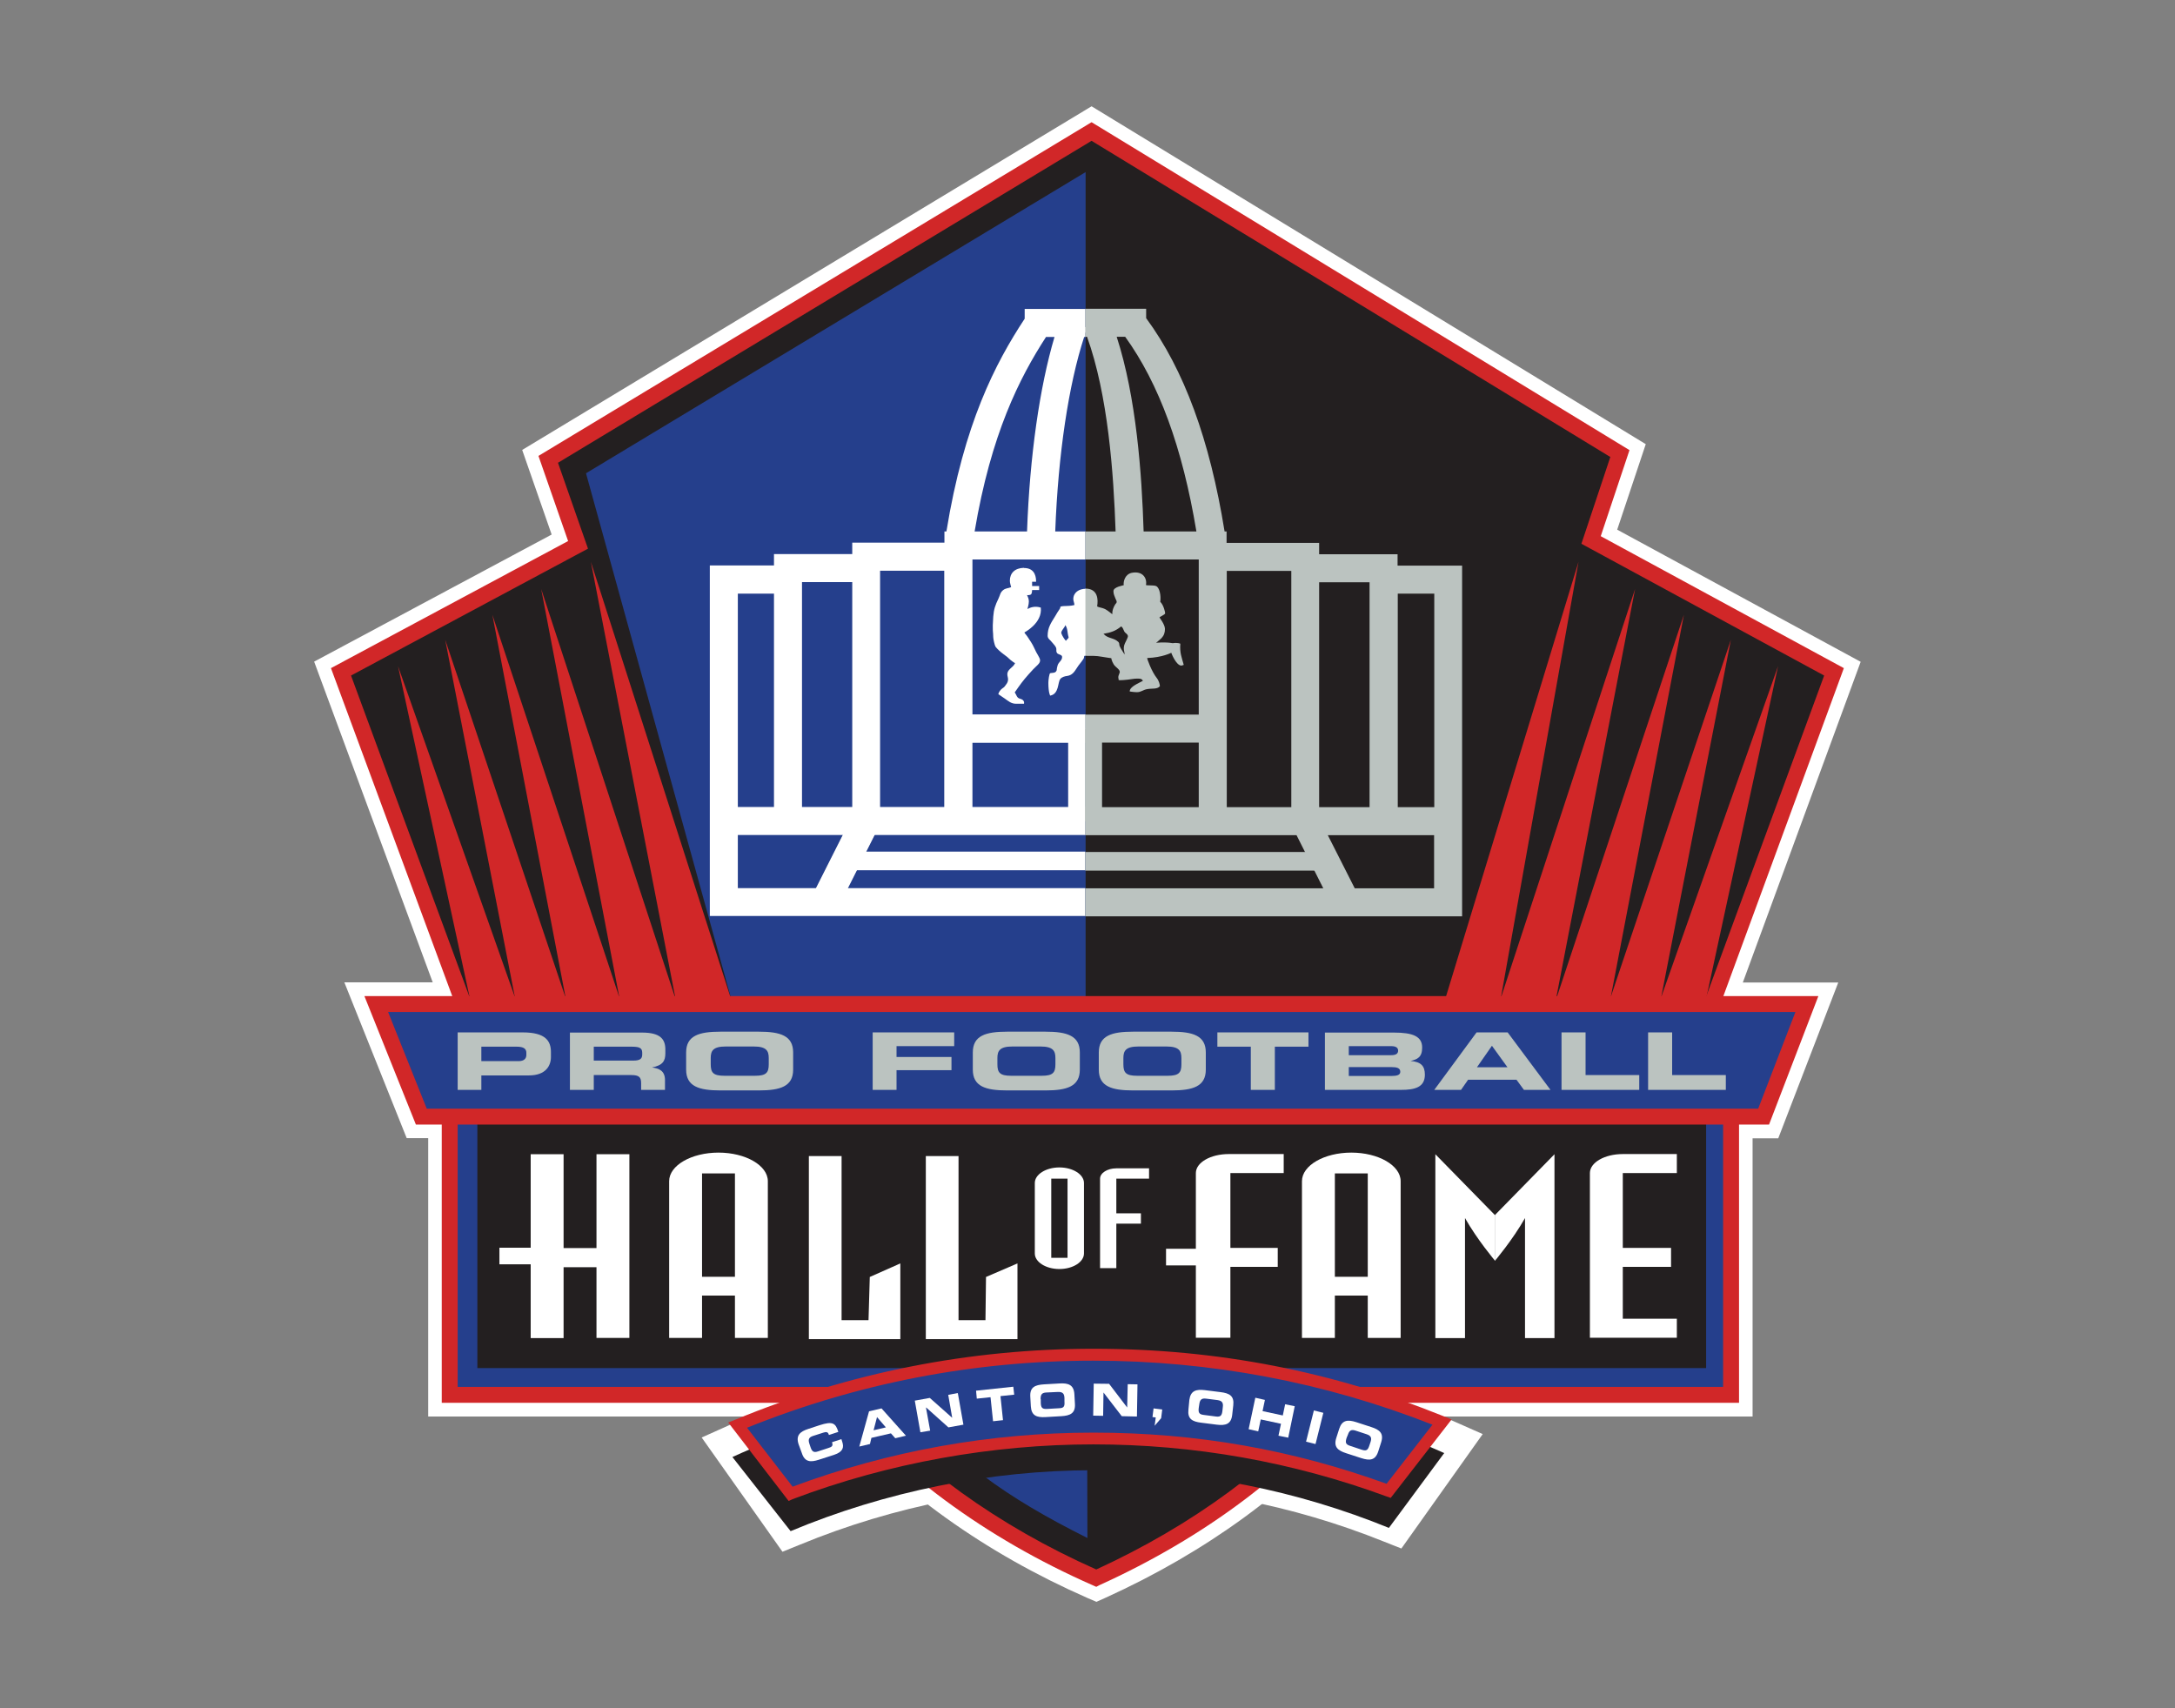 <?xml version="1.0" encoding="UTF-8"?>
<svg id="Layer_1" data-name="Layer 1" xmlns="http://www.w3.org/2000/svg" viewBox="0 0 120.33 94.49">
  <rect x="0" y="0" width="120.33" height="94.49" fill="#808080" stroke="none"/>
  <defs>
    <style>
      .cls-1 {
        fill: #bbc3c0;
      }

      .cls-1, .cls-2, .cls-3, .cls-4, .cls-5 {
        stroke-width: 0px;
      }

      .cls-2 {
        fill: #253f8c;
      }

      .cls-3 {
        fill: #231f20;
      }

      .cls-4 {
        fill: #fff;
      }

      .cls-5 {
        fill: #d12728;
      }
    </style>
  </defs>
  <path class="cls-4" d="M60.66,88.61l-.49-.21c-5.67-2.49-10.5-5.95-14.04-10.04h-22.44v-15.4h-1.19l-3.45-8.62h4.89l-6.56-17.74,13.14-7.03-1.63-4.68L60.39,5.88l30.66,18.69-1.58,4.73,13.47,7.31-6.52,17.74h5.28l-3.32,8.62h-1.42v15.39h-22.06c-3.44,4.05-8.17,7.5-13.75,10.03l-.49.22ZM49.39,78.36c3.03,3.03,6.86,5.64,11.26,7.63,4.33-2.02,8.08-4.63,11.02-7.63h-22.28ZM76.8,75.97h17.78v-13.01H26.07v13.01h18.1l-.34-.42h33.3l-.33.42ZM24.11,60.54h72.66l1.46-3.8h-2.68l-.12.32H24.95l-.12-.32h-2.24l1.52,3.8ZM26.49,54.35h67.38l6.11-16.63-13.41-7.28,1.61-4.83-27.79-16.94-28.61,17.26,1.67,4.78-13.1,7.01,6.14,16.63Z"/>
  <path class="cls-4" d="M43.29,85.84l-4.47-6.32,1.45-.65c6.46-2.91,13.31-4.39,20.35-4.39s13.6,1.41,19.94,4.2l1.47.65-4.5,6.33-.96-.38c-5.1-2.05-10.47-3.08-15.95-3.08s-11.14,1.09-16.37,3.25l-.96.39ZM42.81,80.63l1.42,2.01c5.25-2.03,10.76-3.06,16.39-3.06s10.84.97,15.97,2.9l1.43-2.01c-5.56-2.23-11.41-3.35-17.4-3.35-6.14-.02-12.12,1.17-17.81,3.51Z"/>
  <path class="cls-3" d="M74.68,76.74c-3.42,4.36-8.26,7.95-14.03,10.56-5.89-2.59-10.82-6.22-14.32-10.56h28.35Z"/>
  <path class="cls-5" d="M60.65,87.78l-.18-.08c-5.96-2.62-10.97-6.32-14.49-10.69l-.58-.72h30.17l-.56.71c-3.41,4.33-8.32,8.03-14.19,10.69l-.17.09ZM47.27,77.18c3.35,3.91,7.96,7.23,13.38,9.64,5.34-2.45,9.85-5.77,13.1-9.64h-26.48Z"/>
  <polygon class="cls-3" points="94.59 55.87 101.47 37.16 88.02 29.87 89.62 25.09 60.39 7.27 30.33 25.41 31.98 30.14 18.87 37.16 25.78 55.87 94.59 55.87"/>
  <path class="cls-5" d="M94.9,56.31H25.47l-.11-.29-7.05-19.06,13.12-7.03-1.64-4.71L60.39,6.76l.23.14,29.53,18-1.59,4.76,13.45,7.3-7.11,19.35ZM26.08,55.43h68.2l6.64-18.06-13.43-7.29,1.6-4.8L60.39,7.79l-29.52,17.81,1.66,4.75-13.11,7.02,6.66,18.06Z"/>
  <rect class="cls-2" x="24.88" y="61.73" width="70.9" height="15.43"/>
  <path class="cls-5" d="M96.22,77.6H24.44v-16.31h71.77v16.31h.01ZM25.32,76.72h70.01v-14.55H25.32v14.55Z"/>
  <rect class="cls-3" x="26.41" y="61.82" width="67.98" height="13.86"/>
  <polygon class="cls-2" points="40.49 55.39 32.42 26.18 60.06 9.52 60.06 55.41 40.49 55.39"/>
  <path class="cls-4" d="M46.28,50.31l-1.38-.7,2.29-4.54,1.38.7-2.29,4.54ZM60.04,41.08h-7.05v-1.55h7.05v1.55Z"/>
  <rect class="cls-4" x="59.1" y="40.31" width=".94" height="5.11"/>
  <path class="cls-2" d="M49.42,77.09c3.62,3.8,6.07,5.65,10.74,7.99l-.02-7.99h-10.72Z"/>
  <path class="cls-3" d="M76.84,84.52c-5.09-2.07-10.59-3.19-16.34-3.19s-11.55,1.19-16.76,3.37l-3.22-4.1c6.07-2.77,13-4.38,19.97-4.38s13.45,1.51,19.41,4.16l-3.06,4.14Z"/>
  <path class="cls-2" d="M76.83,82.48c-5.09-1.87-10.59-2.9-16.34-2.9s-11.55,1.08-16.76,3.05l-2.93-3.8c6.07-2.51,12.72-3.89,19.69-3.89s13.33,1.32,19.29,3.73l-2.95,3.81Z"/>
  <path class="cls-5" d="M43.63,83.03l-3.34-4.34.4-.16c6.29-2.6,12.95-3.92,19.81-3.92s13.24,1.26,19.41,3.75l.4.16-3.37,4.34-.23-.08c-5.19-1.91-10.65-2.88-16.22-2.88s-11.33,1.02-16.64,3.03l-.22.1ZM41.33,78.98l2.52,3.26c5.32-1.98,10.92-2.99,16.64-2.99s11.03.95,16.22,2.83l2.54-3.27c-5.97-2.35-12.28-3.54-18.76-3.54-6.62,0-13.07,1.25-19.16,3.71Z"/>
  <path class="cls-4" d="M56.65,31.42c.66,0,.67.58.67.76h-.22v.24h.39v.22h-.39s0,.18-.06.24c-.04.03-.13.05-.22.04.06.13.1.21.1.36,0,.16-.08.41-.08.41.13-.07.39-.19.74-.08.1.86-.9,1.37-.9,1.37-.02.03.12.16.19.28.14.22.23.33.34.57.08.18.14.29.24.46.08.15.17.28-.03.48-.21.2-.33.32-.52.54-.32.36-.46.56-.76.99.1.14.11.31.29.35.29.07.22.28.22.28-.17,0-.26,0-.43,0-.28,0-.42-.14-.65-.3-.12-.08-.34-.23-.34-.23.07-.27.33-.38.32-.39.11-.14.22-.25.22-.43,0-.1-.04-.18-.04-.28,0-.29.31-.35.43-.62-.03,0-.19-.12-.25-.17-.15-.14-.24-.22-.4-.33-.16-.12-.31-.25-.43-.4-.05-.07-.13-.43-.13-.53,0-.32-.06-.31,0-1.14.03-.4.11-.63.29-1,.09-.18.09-.33.25-.46.14-.12.28-.1.45-.17-.03-.13-.07-.23-.07-.36,0-.41.27-.7.78-.71"/>
  <rect class="cls-4" x="59.1" y="40.3" width=".94" height="5.11"/>
  <path class="cls-4" d="M60.04,50.67h-20.77v-19.39h3.55v-.63h4.33v-.63h5.1v-.62h.11c.97-5.97,2.71-9.31,4.33-11.77v-.54h3.36v1l.1.04c-.04.1-.07.2-.1.3v.21h-.07c-.86,2.64-1.44,6.49-1.6,10.76h1.67v1.55h-6.25v8.58h6.25v1.55h-6.25v3.56h6.25v1.55h-19.23v2.94h19.22v1.54ZM48.69,44.64h3.55v-13.07h-3.55v13.07ZM44.37,44.64h2.78v-12.44h-2.78v12.44ZM40.82,44.64h2v-11.8h-2v11.8ZM53.92,29.4h2.9c.15-4.18.7-8,1.52-10.76h-.47c-1.47,2.27-3.04,5.36-3.95,10.76Z"/>
  <rect class="cls-4" x="46.84" y="47.11" width="13.2" height="1.03"/>
  <rect class="cls-4" x="44.24" y="46.91" width="5.07" height="1.55" transform="translate(-16.84 68.07) rotate(-63.32)"/>
  <path class="cls-4" d="M60.06,36.27c-.13,0-.05.08-.12.18-.13.2-.24.3-.37.51-.14.22-.26.39-.52.43-.15.02-.3.06-.39.17-.15.18-.06.83-.56.92,0,0-.1-.15-.1-.71,0-.15.05-.52.1-.53.12-.03.22,0,.31-.08.09-.1.02-.09.1-.35.06-.2.25-.26.25-.47,0-.15-.25-.11-.3-.25-.04-.09,0-.16-.03-.25-.05-.13-.13-.18-.22-.3-.1-.14-.25-.2-.25-.37,0-.45.18-.7.42-1.09.09-.16.15-.25.25-.4.04-.05.03-.12.04-.12.05-.03.24-.04.37-.04.15,0,.4-.04.4-.05,0-.12-.06-.22-.06-.33,0-.36.31-.57.69-.57v3.7h0ZM58.94,34.58c-.03.13-.27.34-.22.46.06.16.16.31.25.41.02-.05.16-.14.15-.2-.08-.25-.04-.46-.18-.67"/>
  <path class="cls-1" d="M60.05,32.56c.7,0,.71.62.65.97,0,.05.18.07.3.11.25.08.33.19.54.34,0,0-.04-.23.16-.55.04-.06.08-.07.08-.14,0-.06-.04-.1-.06-.16-.06-.16-.12-.26-.12-.43,0-.24.58-.32.57-.33-.03-.19.06-.59.43-.68.63-.13.87.31.8.67.02.04.44,0,.56.06.19.08.28.53.23.87.19.18.28.6.27.64,0,.07-.33.2-.31.23-.01,0,.3.38.3.63,0,.2-.05.36-.19.51-.05.05-.3.26-.3.26,0,0,.46-.06.92.02.25-.04.42.02.42.03-.04.5.08.76.19,1.17-.07.03-.14.04-.14.04-.29-.02-.55-.7-.55-.71,0,0-.49.26-1.33.29-.03,0,.24.75.53,1.11.12.15.17.37.17.45-.15.18-.42.11-.7.16-.24.04-.33.17-.57.17-.17,0-.4-.04-.4-.04,0-.27.49-.45.73-.59-.06-.13-.2-.12-.3-.12s-.16,0-.27.02c-.38.06-.73.08-.77.06,0-.13-.07-.12.05-.4.07-.17-.22-.3-.32-.46-.12-.19-.14-.35-.14-.35,0,0-.36-.05-.52-.08-.31-.06-.6-.05-.91-.05v-3.72ZM62.03,34.65c-.32.26-.57.34-.98.41.24.28.57.2.83.46.06.06.03.13.06.21.06.15.2.34.28.48,0-.17-.09-.27-.02-.53.02-.09.2-.39.2-.48,0-.13-.14-.16-.2-.27s-.07-.21-.17-.28"/>
  <path class="cls-1" d="M80.89,50.69h-20.85v-1.55h13.17l-1.48-2.94h-11.69v-1.55h6.28v-13.7h-6.28v-1.55h1.68c-.11-3.24-.42-7.55-1.58-10.77h-.1v-1.55h3.37v.52c2.1,2.85,3.52,6.72,4.34,11.8h.11v.63h5.12v.63h4.34v.63h3.57s0,19.4,0,19.4ZM74.95,49.14h4.39v-2.94h-5.88l1.49,2.94ZM77.33,44.65h2.02v-11.81h-2.02v11.81ZM72.98,44.65h2.79v-12.44h-2.79v12.44ZM67.87,44.65h3.57v-13.07h-3.57v13.07ZM63.27,29.4h2.92c-.77-4.64-2.07-8.18-3.94-10.77h-.47c1.09,3.36,1.39,7.59,1.49,10.77Z"/>
  <rect class="cls-1" x="60.04" y="47.13" width="13.26" height="1.03"/>
  <rect class="cls-1" x="60.04" y="39.53" width="7.05" height="1.55"/>
  <rect class="cls-1" x="60.03" y="40.32" width=".94" height="5.11"/>
  <polygon class="cls-5" points="28.55 55.34 22.02 36.85 26.02 55.34 28.55 55.34"/>
  <polygon class="cls-5" points="31.34 55.34 24.63 35.39 28.52 55.34 31.34 55.34"/>
  <polygon class="cls-5" points="34.32 55.34 27.24 34.01 31.32 55.34 34.32 55.34"/>
  <polygon class="cls-5" points="37.4 55.34 29.94 32.58 34.3 55.36 37.4 55.34"/>
  <polygon class="cls-5" points="40.47 55.34 32.69 31.08 37.39 55.34 40.47 55.34"/>
  <path class="cls-4" d="M72.03,74.01v-8.67c0-.87,1.23-1.58,2.73-1.58s2.73.71,2.73,1.58v8.67h-1.82v-2.34h-1.82v2.34h-1.82ZM73.85,70.63h1.82v-5.72h-1.82v5.72Z"/>
  <path class="cls-4" d="M60.86,70.15h.9v-2.46h1.36v-.57h-1.36v-1.92h1.81v-.57h-1.81c-.5,0-.9.26-.9.57v4.95ZM59.06,69.58h-.9v-4.38h.9v4.38ZM57.25,69.34c0,.47.61.86,1.36.86s1.36-.39,1.36-.86v-3.9c0-.47-.61-.86-1.36-.86s-1.36.39-1.36.86v3.9Z"/>
  <path class="cls-4" d="M51.22,74.08v-10.13h1.81v9.08h1.49l.03-2.39,1.74-.75v4.19h-5.07ZM44.75,74.08v-10.13h1.81v9.08h1.49l.07-2.39,1.69-.75v4.19h-5.06ZM38.84,70.63h1.82v-5.72h-1.82v5.72ZM37.02,74.01v-8.67c0-.87,1.23-1.58,2.73-1.58s2.73.71,2.73,1.58v8.67h-1.82v-2.34h-1.82v2.34h-1.82ZM29.36,74.01v-4.07h-1.73v-.92h1.73v-5.17h1.82v5.19h1.82v-5.19h1.82v10.16h-1.82v-3.91h-1.82v3.92h-1.82Z"/>
  <path class="cls-4" d="M92.77,63.84v1.05h-2.99v4.14h2.67v1.05h-2.67v2.87h2.99v1.05h-4.81s0-9.11,0-9.11c0-.58.81-1.05,1.82-1.05h2.99ZM66.16,74v-4h-1.65v-.92h1.65v-4.19c0-.58.81-1.05,1.82-1.05h3.04v1.05h-2.95v4.14h2.62v1.05h-2.62v3.92h-1.91Z"/>
  <path class="cls-4" d="M82.71,69.74s-.99-1.17-1.66-2.36v6.64h-1.64v-10.17s3.01,3.08,3.3,3.37v2.52Z"/>
  <path class="cls-4" d="M82.71,69.74s.99-1.17,1.66-2.36v6.64h1.63v-10.17s-3.01,3.08-3.3,3.37v2.52h.01Z"/>
  <polygon class="cls-2" points="20.82 55.54 99.97 55.54 97.57 61.77 23.31 61.77 20.82 55.54"/>
  <path class="cls-5" d="M97.87,62.21H23.01l-2.85-7.11h80.44l-2.73,7.11ZM23.61,61.33h73.66l2.06-5.35H21.47l2.14,5.35Z"/>
  <polygon class="cls-5" points="91.84 55.34 98.37 36.85 94.37 55.34 91.84 55.34"/>
  <polygon class="cls-5" points="89.05 55.34 95.76 35.39 91.87 55.34 89.05 55.34"/>
  <polygon class="cls-5" points="86.07 55.34 93.16 34.01 89.08 55.34 86.07 55.34"/>
  <polygon class="cls-5" points="82.99 55.34 90.46 32.58 86.07 55.34 82.99 55.34"/>
  <polygon class="cls-5" points="79.93 55.35 87.33 31.08 83.01 55.34 79.93 55.35"/>
  <path class="cls-1" d="M26.64,57.9h1.94c.4,0,.54.12.54.34v.12c0,.19-.12.34-.43.34h-2.06v-.8h0ZM25.31,60.29h1.32v-.8h2.63c.94,0,1.22-.54,1.22-1.02v-.27c0-.62-.3-1.09-1.56-1.09h-3.6v3.18h0Z"/>
  <path class="cls-1" d="M31.53,60.29h1.32v-.82h2.08c.41,0,.54.11.54.44v.38h1.32v-.54c0-.52-.33-.65-.72-.7h0c.61-.12.74-.37.74-.79v-.2c0-.57-.27-.94-1.29-.94h-3.99v3.17ZM32.85,57.9h2.07c.42,0,.61.05.61.33v.11c0,.23-.13.33-.49.33h-2.19v-.77Z"/>
  <path class="cls-1" d="M39.32,58.53c0-.4.13-.64.83-.64h1.55c.7,0,.83.24.83.64v.34c0,.46-.13.64-.76.64h-1.69c-.63,0-.76-.18-.76-.64,0,0,0-.34,0-.34ZM37.96,59.17c0,.93.71,1.15,1.9,1.15h2.12c1.19,0,1.9-.22,1.9-1.15v-.95c0-.93-.71-1.15-1.9-1.15h-2.12c-1.19,0-1.9.22-1.9,1.15v.95Z"/>
  <polygon class="cls-1" points="48.28 60.29 49.6 60.29 49.6 59.2 52.64 59.2 52.64 58.47 49.6 58.47 49.6 57.87 52.79 57.87 52.79 57.11 48.28 57.11 48.28 60.29"/>
  <path class="cls-1" d="M55.18,58.53c0-.4.13-.64.83-.64h1.55c.7,0,.83.24.83.64v.34c0,.46-.13.64-.76.64h-1.69c-.63,0-.76-.18-.76-.64,0,0,0-.34,0-.34ZM53.82,59.17c0,.93.71,1.15,1.9,1.15h2.12c1.19,0,1.9-.22,1.9-1.15v-.95c0-.93-.71-1.15-1.9-1.15h-2.12c-1.19,0-1.9.22-1.9,1.15v.95Z"/>
  <path class="cls-1" d="M62.15,58.53c0-.4.13-.64.83-.64h1.55c.7,0,.83.24.83.64v.34c0,.46-.13.64-.76.64h-1.69c-.63,0-.76-.18-.76-.64,0,0,0-.34,0-.34ZM60.79,59.17c0,.93.71,1.15,1.9,1.15h2.12c1.19,0,1.9-.22,1.9-1.15v-.95c0-.93-.71-1.15-1.9-1.15h-2.12c-1.19,0-1.9.22-1.9,1.15v.95Z"/>
  <polygon class="cls-1" points="67.35 57.9 69.2 57.9 69.2 60.29 70.53 60.29 70.53 57.9 72.39 57.9 72.39 57.11 67.35 57.11 67.35 57.9"/>
  <path class="cls-1" d="M74.62,57.87h2.34c.24,0,.39.07.39.25s-.14.25-.39.25h-2.34v-.5ZM74.62,59.03h2.37c.29,0,.48.05.48.26,0,.18-.19.23-.48.23h-2.37v-.49ZM73.3,60.29h4.21c.76,0,1.32-.14,1.32-.84,0-.48-.21-.71-.79-.76h0c.37-.09.64-.2.64-.74,0-.62-.51-.83-1.57-.83h-3.81v3.17Z"/>
  <path class="cls-1" d="M82.54,57.85l.86,1.19h-1.69l.83-1.19ZM79.35,60.29h1.48l.39-.56h2.68l.41.56h1.47l-2.37-3.18h-1.72l-2.34,3.18Z"/>
  <polygon class="cls-1" points="86.39 60.29 90.69 60.29 90.69 59.47 87.72 59.47 87.72 57.11 86.39 57.11 86.39 60.29"/>
  <polygon class="cls-1" points="91.18 60.29 95.48 60.29 95.48 59.47 92.51 59.47 92.51 57.11 91.18 57.11 91.18 60.29"/>
  <path class="cls-4" d="M44.36,80.38c.16.5.48.52.94.37l.84-.27c.52-.17.55-.43.46-.71l-.05-.16-.52.17c.07.21,0,.26-.23.33l-.55.18c-.24.08-.33,0-.41-.24l-.06-.18c-.07-.21-.06-.36.21-.44l.56-.18c.15-.05.25-.04.29.08l.02.05.52-.17c-.15-.48-.3-.61-1.04-.37l-.61.2c-.47.15-.71.36-.55.85l.18.49Z"/>
  <path class="cls-4" d="M48.52,78.39l.49.57-.68.16.19-.73ZM47.54,80.02l.59-.14.08-.34,1.08-.25.24.27.59-.14-1.35-1.51-.69.16-.54,1.95Z"/>
  <polygon class="cls-4" points="50.92 79.23 51.46 79.14 51.23 77.87 51.24 77.86 52.47 78.96 53.3 78.81 52.99 77.06 52.46 77.16 52.68 78.43 52.68 78.43 51.44 77.33 50.61 77.48 50.92 79.23"/>
  <polygon class="cls-4" points="54.04 77.37 54.8 77.29 54.94 78.62 55.49 78.56 55.35 77.23 56.11 77.15 56.06 76.71 54 76.93 54.04 77.37"/>
  <path class="cls-4" d="M57.57,77.4c0-.22.04-.36.32-.37l.64-.03c.29-.01.35.12.36.34v.19c.02.26-.03.36-.28.37l-.7.04c-.26.01-.32-.08-.33-.34v-.2ZM57.03,77.79c.03.52.32.63.82.6l.87-.05c.49-.03.78-.16.75-.68l-.03-.53c-.03-.52-.33-.63-.82-.6l-.87.05c-.49.03-.78.16-.75.68l.03.53Z"/>
  <polygon class="cls-4" points="60.48 78.31 61.03 78.32 61.05 77.03 61.05 77.03 62.06 78.34 62.9 78.36 62.93 76.58 62.39 76.57 62.36 77.86 62.36 77.86 61.36 76.55 60.51 76.54 60.48 78.31"/>
  <path class="cls-4" d="M66.35,77.68c.03-.22.1-.35.38-.31l.63.08c.28.04.32.18.29.4l-.02.19c-.03.26-.1.35-.35.32l-.69-.09c-.26-.03-.3-.14-.27-.39l.03-.2ZM65.75,77.97c-.06.52.21.67.7.73l.87.11c.49.06.79-.03.85-.54l.06-.53c.06-.52-.21-.67-.7-.73l-.87-.11c-.49-.06-.79.03-.86.54l-.05.53Z"/>
  <polygon class="cls-4" points="69.08 79.06 69.61 79.18 69.75 78.52 70.87 78.76 70.73 79.42 71.27 79.53 71.63 77.79 71.1 77.68 70.97 78.3 69.85 78.06 69.98 77.44 69.45 77.32 69.08 79.06"/>
  <rect class="cls-4" x="71.84" y="78.68" width="1.78" height=".54" transform="translate(-21.51 130.34) rotate(-75.95)"/>
  <path class="cls-4" d="M74.57,79.37c.07-.21.16-.32.43-.23l.61.2c.27.09.28.23.21.44l-.06.18c-.08.25-.16.32-.41.24l-.66-.22c-.25-.08-.27-.19-.19-.44l.07-.17ZM73.93,79.54c-.16.5.08.7.55.85l.83.27c.47.15.78.13.94-.37l.16-.5c.16-.5-.08-.7-.55-.85l-.83-.27c-.47-.15-.78-.12-.94.37l-.16.5Z"/>
  <polygon class="cls-4" points="63.82 77.91 64.3 77.97 64.24 78.45 63.88 78.87 63.94 78.41 63.76 78.39 63.82 77.91"/>
</svg>